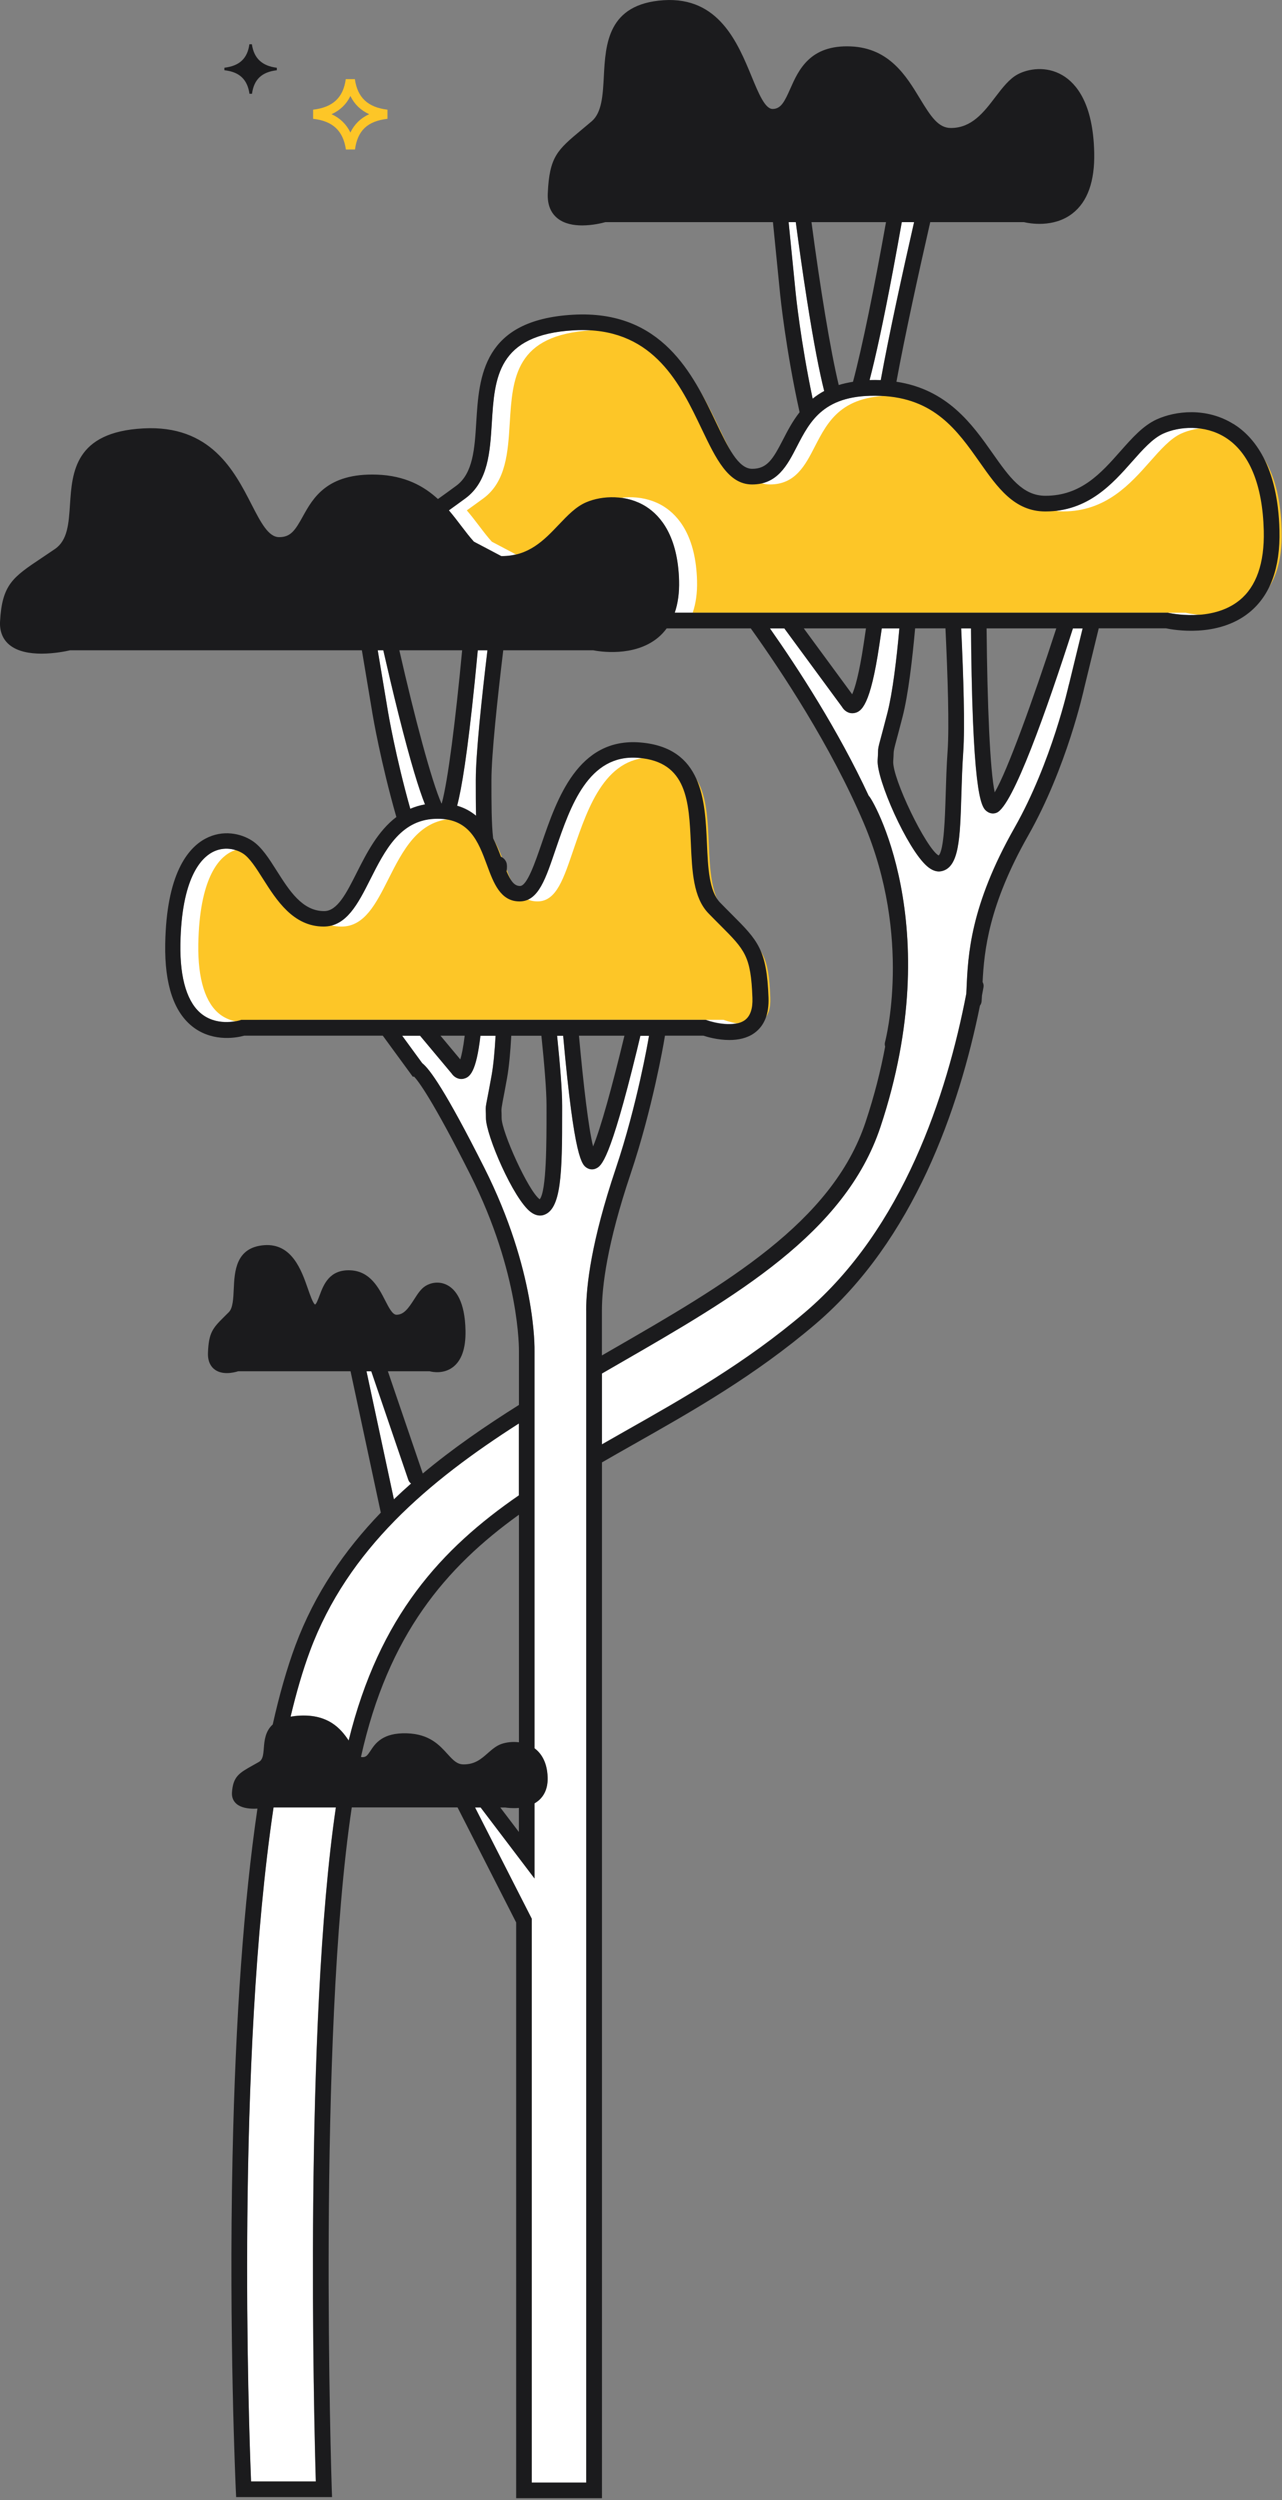 <svg xmlns="http://www.w3.org/2000/svg" width="533" height="1039" viewBox="0 0 533 1039" fill="none"><rect x="0" y="0" width="533" height="1039" fill="#808080" stroke="none"/><g clip-path="url(#clip0_65_364)"><path d="M515.26 249.42C503.79 258.73 486.03 254.7 485.85 254.66L485.48 254.57H280.5C281.81 250.76 282.43 246.36 282.3 241.32C281.82 222.82 274.64 214.38 268.69 210.57C260.57 205.35 250.29 205.86 243.7 208.66C239.41 210.5 235.95 214.13 232.29 217.98C226.17 224.42 219.84 231.07 208.53 231.07C208.47 231.07 208.41 231.05 208.35 231.05L197 225.07C195.27 223.17 193.57 220.96 191.74 218.55C190.15 216.45 188.46 214.23 186.59 212.05C188.69 210.54 190.98 208.9 193.49 207.05C202.95 200.08 203.7 187.73 204.44 175.78C205.6 156.88 206.7 139.05 238.53 137.22C239.75 137.15 240.94 137.12 242.1 137.12C272.05 137.12 282.91 159.82 291.69 178.2C297.61 190.59 302.73 201.28 312.65 201.28C323.17 201.28 327.27 193.32 331.24 185.62C336.82 174.79 342.59 163.58 365.94 164.46C388.44 165.3 398.01 178.89 407.26 192.02C414.68 202.56 421.68 212.5 434.58 212.5C452.32 212.5 462.48 201.01 470.64 191.79C475 186.86 479.12 182.21 483.54 180.17C490.25 177.1 500.83 176.38 509.34 181.7C519.37 187.97 524.91 201.39 525.38 220.54C525.7 234.01 522.29 243.73 515.25 249.45M444.39 284.34C444.32 284.66 437.31 316.58 421.75 344C403.34 376.43 402.43 396.97 401.83 410.57C401.8 411.37 401.76 412.14 401.73 412.9C393.65 454.87 375.51 510.52 334.77 545.25C310.03 566.34 284.45 580.8 259.72 594.8C256.52 596.61 253.37 598.4 250.23 600.2V570.75C252.67 569.34 255.11 567.93 257.55 566.52C305.77 538.74 351.31 512.5 366.02 468.3C394.03 384.07 362.15 330.79 361.16 330.7C348.51 303.47 331.75 277.71 320.08 261.1H326.07L350.02 293.67C350.94 295.27 352.79 296.65 355.02 296.29C358.17 295.8 361.83 293.16 365.56 268.07L366.59 261.1H373.9C372.76 273.69 371.11 287.74 368.9 296.3C367.52 301.64 366.66 304.86 366.11 306.89C365.13 310.52 365.05 310.82 365.01 312.66C365 313.28 364.98 314.18 364.86 315.81C364.3 323.72 377.12 352.76 385.41 359.93C387.48 361.72 389.5 362.41 391.42 361.98C398.75 360.38 399.11 348.47 399.65 330.45C399.82 324.65 400.01 318.64 400.44 312.49C401.18 301.99 400.52 281.02 399.58 261.09H403.67C403.69 263.92 403.71 266.76 403.75 269.62C404.57 333.22 408.27 335.75 410.47 337.26C411.62 338.05 413.01 338.21 414.29 337.69C421.07 334.94 435.21 294.78 446.03 261.09H450.08L444.41 284.36L444.39 284.34ZM243.7 544.51V1031.63H221.05V797.31L197.47 751.07H199.79L222.2 780.59V749.36C222.79 749.02 223.36 748.63 223.89 748.18C226.52 745.93 227.78 742.69 227.65 738.53C227.44 731.83 224.66 728.31 222.2 726.48V561.62C222.24 560.27 222.85 527.99 201.3 485.21C185.04 452.94 178.56 444.17 175.51 441.78L167.16 430.36H174.6L187.74 446.06C188.72 447.52 190.57 448.71 192.69 448.22C195.28 447.63 197.93 445.59 199.71 430.36H206.01C205.66 436.69 205.13 442.6 204.34 446.95C203.47 451.76 202.91 454.66 202.55 456.5C201.9 459.83 201.85 460.1 201.93 461.77C201.96 462.32 201.99 463.12 201.99 464.55C201.99 471.66 213.43 498.27 220.64 503.64C222.85 505.29 224.7 505.22 225.86 504.88C233.34 502.65 233.7 487.78 233.68 461.67V459.41C233.68 452.98 232.8 442.18 231.59 430.36H234.11C238.76 482.16 241.96 484.09 244.1 485.33C245.27 486.01 246.62 486.06 247.82 485.47C249.94 484.42 253.47 482.67 264.75 436.47C265.25 434.42 265.73 432.39 266.21 430.37H269.8L269.58 431.66C269.54 431.94 264.93 458.99 255.97 485.64C245.81 515.83 243.68 534.33 243.68 544.53M144.93 723.27C141.63 718.25 136.42 712.39 124.77 712.92C123.28 712.99 121.99 713.15 120.78 713.36C123.17 703.31 125.84 694.1 128.86 686C144.63 643.64 178.16 615.48 215.7 591.49V621.39C183.55 643.55 157.69 671.51 144.94 723.27M131.27 1031.17H104.35C103.4 1007.63 98.09 856.12 113.7 751.07H139.61C126.38 840.84 130.52 1005.58 131.27 1031.17ZM152.33 569.81H154.33L169.72 614.89C169.95 615.55 170.37 616.09 170.9 616.47C168.46 618.62 166.07 620.81 163.74 623.05L152.34 569.81H152.33ZM100.28 423.75L99.78 423.91C99.69 423.94 91.1 426.71 84.21 421.65C77.91 417.02 74.72 406.85 74.97 392.22C75.44 365 83.47 356.66 88.22 354.11C93.02 351.55 97.96 352.7 100.98 354.63C103.75 356.4 106.46 360.67 109.33 365.19C114.92 374 121.87 384.97 134.54 384.97C144.03 384.97 148.83 375.46 153.91 365.4C159.98 353.38 166.25 340.97 180.48 340.22C195.05 339.46 198.81 349.62 202.45 359.46C205.19 366.87 208.02 374.53 215.99 374.53C223.96 374.53 226.89 364.83 231.1 352.55C237.11 335.02 244.59 313.19 265.37 314.85C285.7 316.47 286.42 333 287.2 350.5C287.71 362.05 288.19 372.96 294.56 379.49C296.31 381.3 297.91 382.9 299.37 384.36C309.71 394.71 312.16 397.17 312.8 414.62C312.97 419.08 311.9 422.17 309.65 423.82C305.29 427 296.81 424.97 293.91 423.92L293.37 423.72H100.28V423.75ZM161.31 295.88L157.01 270.17H159.33C161.04 277.67 163.27 287.21 165.67 296.8C170.72 316.93 174.19 328.02 176.67 334.25C174.46 334.64 172.44 335.26 170.55 336.07C164.47 314.54 161.34 296.1 161.31 295.88ZM197.9 338.96C195.73 337.16 193.16 335.69 190.02 334.79C191.93 327.56 194.3 313.14 197.31 283.57C197.77 279.05 198.2 274.55 198.62 270.17H202.64C200.25 290.12 197.79 313.25 197.79 324.16C197.79 329.76 197.79 334.66 197.91 338.96M330.79 121.81L327.84 92.24H330.82C331.99 101.05 333.6 112.62 335.42 124.26C338.33 142.84 340.7 154.74 342.64 162.45C340.86 163.41 339.27 164.49 337.84 165.65C332.83 141.95 330.81 122.06 330.79 121.81ZM374.9 92.24H380.02C375.3 112.97 369.57 139.06 366.16 157.92C364.53 157.86 362.98 157.86 361.5 157.91C363.99 148.38 367.15 134.04 371.26 112.23C372.54 105.45 373.76 98.68 374.9 92.24Z" fill="white"></path><path d="M522.75 249.48C511.28 258.79 493.52 254.76 493.34 254.72L492.97 254.63H287.99C289.3 250.82 289.93 246.41 289.8 241.38C289.32 222.87 282.13 214.44 276.19 210.62C268.07 205.4 257.79 205.9 251.2 208.72C246.9 210.55 243.45 214.19 239.79 218.03C233.67 224.46 227.34 231.12 216.02 231.12C215.96 231.12 215.91 231.11 215.85 231.11L204.49 225.12C202.76 223.22 201.06 221.01 199.24 218.6C197.64 216.5 195.96 214.29 194.08 212.1C196.18 210.59 198.47 208.95 200.98 207.1C210.44 200.13 211.2 187.78 211.93 175.83C213.1 156.94 214.19 139.1 246.02 137.27C247.24 137.2 248.43 137.17 249.59 137.17C279.54 137.17 290.4 159.87 299.19 178.25C305.11 190.63 310.22 201.32 320.14 201.32C330.66 201.32 334.77 193.36 338.73 185.66C344.31 174.82 350.07 163.61 373.43 164.49C395.94 165.33 405.5 178.92 414.74 192.05C422.16 202.58 429.16 212.53 442.06 212.53C459.81 212.53 469.96 201.04 478.12 191.82C482.48 186.89 486.6 182.24 491.02 180.21C497.73 177.13 508.31 176.41 516.82 181.73C526.85 188 532.4 201.42 532.86 220.57C533.18 234.04 529.78 243.76 522.73 249.49M107.76 423.81L107.26 423.98C107.18 424.01 98.59 426.78 91.7 421.73C85.4 417.1 82.2 406.92 82.45 392.3C82.93 365.07 90.96 356.73 95.71 354.19C100.5 351.62 105.44 352.77 108.47 354.71C111.24 356.48 113.95 360.75 116.82 365.27C122.41 374.08 129.36 385.05 142.03 385.05C151.52 385.05 156.31 375.54 161.4 365.47C167.46 353.46 173.73 341.04 187.96 340.3C202.54 339.54 206.3 349.7 209.94 359.53C212.68 366.94 215.5 374.6 223.47 374.6C231.44 374.6 234.37 364.9 238.59 352.62C244.6 335.09 252.08 313.26 272.86 314.92C293.18 316.54 293.91 333.07 294.68 350.57C295.19 362.12 295.67 373.03 302.03 379.57C303.78 381.37 305.38 382.98 306.85 384.44C317.19 394.8 319.64 397.25 320.27 414.7C320.44 419.16 319.38 422.26 317.12 423.9C312.75 427.08 304.27 425.05 301.37 424L300.83 423.8H107.76V423.81Z" fill="#FDC627"></path><path d="M137.84 47.46C141.38 49.07 143.99 51.61 145.68 55.07C147.34 51.62 149.94 49.07 153.49 47.46C149.96 45.84 147.35 43.32 145.68 39.9C144.02 43.32 141.4 45.84 137.84 47.46ZM143.81 62.14C142.67 54.34 138.34 50.28 130.18 49.38V45.58C138.4 44.6 142.72 40.57 143.75 32.89H147.54C148.63 40.56 152.94 44.6 161.09 45.58V49.38C152.81 50.32 148.66 54.25 147.59 62.12L143.8 62.14H143.81Z" fill="#FDC627"></path><path d="M515.3 249.48C503.83 258.79 486.07 254.76 485.89 254.72L485.52 254.63H280.54C281.85 250.82 282.47 246.41 282.34 241.38C281.86 222.88 274.68 214.44 268.73 210.62C260.61 205.4 250.33 205.9 243.74 208.72C239.45 210.55 235.99 214.18 232.33 218.03C226.21 224.46 219.88 231.12 208.57 231.12C208.51 231.12 208.45 231.1 208.39 231.1L197.04 225.12C195.31 223.22 193.61 221.01 191.78 218.6C190.19 216.5 188.5 214.28 186.63 212.1C188.73 210.59 191.02 208.94 193.53 207.09C202.99 200.12 203.74 187.77 204.48 175.82C205.64 156.93 206.74 139.09 238.57 137.27C239.79 137.2 240.98 137.17 242.14 137.17C272.09 137.17 282.95 159.87 291.73 178.25C297.66 190.64 302.77 201.33 312.69 201.33C323.21 201.33 327.31 193.36 331.28 185.67C336.86 174.84 342.62 163.62 365.98 164.51C388.48 165.36 398.05 178.94 407.3 192.07C414.72 202.6 421.72 212.55 434.62 212.55C452.36 212.55 462.52 201.06 470.68 191.83C475.04 186.91 479.15 182.25 483.58 180.22C490.28 177.15 500.87 176.43 509.38 181.75C519.4 188.01 524.95 201.44 525.42 220.58C525.74 234.05 522.33 243.78 515.29 249.5M410.18 261.14H439.16C429.13 291.98 418.73 320.47 413.56 329.28C411.59 320 410.48 293.01 410.18 261.14ZM375.23 297.95C377.59 288.8 379.31 274.1 380.47 261.13H393.08C394.02 280.99 394.69 301.88 393.97 312.07C393.53 318.35 393.34 324.69 393.17 330.28C392.89 339.57 392.47 353.47 390.25 355.51C385.12 352.74 370.87 323.37 371.37 316.29C371.5 314.5 371.52 313.51 371.54 312.83C371.553 312.13 371.847 310.727 372.42 308.62C372.97 306.57 373.85 303.33 375.23 297.95ZM334.17 261.14H360.03L359.14 267.15C357.17 280.42 355.37 286.12 354.3 288.52L334.17 261.13V261.14ZM444.43 284.41C444.36 284.73 437.35 316.65 421.79 344.07C403.38 376.51 402.47 397.04 401.87 410.64C401.84 411.44 401.8 412.21 401.76 412.96C393.69 454.94 375.54 510.58 334.8 545.31C310.06 566.4 284.49 580.87 259.75 594.86C256.55 596.68 253.4 598.47 250.26 600.26V570.81C252.7 569.39 255.14 567.98 257.58 566.58C305.8 538.8 351.34 512.56 366.05 468.36C394.06 384.12 362.18 330.85 361.19 330.76C348.54 303.53 331.79 277.77 320.11 261.16H326.1L350.05 293.73C350.97 295.33 352.82 296.71 355.05 296.35C358.19 295.86 361.86 293.22 365.58 268.13L366.62 261.16H373.93C372.8 273.75 371.15 287.8 368.94 296.36C367.56 301.7 366.7 304.91 366.15 306.95C365.17 310.58 365.09 310.87 365.05 312.72C365.03 313.34 365.02 314.24 364.9 315.87C364.34 323.77 377.16 352.82 385.45 359.99C387.52 361.78 389.54 362.47 391.46 362.04C398.79 360.44 399.15 348.53 399.7 330.51C399.87 324.7 400.06 318.7 400.48 312.55C401.22 302.05 400.57 281.08 399.63 261.16H403.72C403.74 263.99 403.76 266.82 403.8 269.69C404.62 333.29 408.31 335.82 410.52 337.33C411.67 338.12 413.06 338.28 414.34 337.76C421.12 335.02 435.26 294.85 446.08 261.17H450.13L444.46 284.44L444.43 284.41ZM243.74 544.58V1031.7H221.09V797.38L197.51 751.14H199.83L222.24 780.66V749.43C222.83 749.09 223.4 748.7 223.93 748.25C226.55 746 227.82 742.75 227.69 738.6C227.48 731.9 224.7 728.38 222.24 726.55V561.69C222.27 560.33 222.89 528.05 201.34 485.27C185.08 453.01 178.6 444.23 175.55 441.84L167.2 430.42H174.65L187.79 446.13C188.77 447.59 190.62 448.78 192.74 448.3C195.33 447.71 197.98 445.68 199.76 430.43H206.06C205.71 436.77 205.18 442.67 204.39 447.03C203.52 451.84 202.96 454.74 202.6 456.58C201.95 459.91 201.9 460.17 201.98 461.85C202.01 462.4 202.04 463.2 202.04 464.63C202.04 471.74 213.48 498.34 220.69 503.72C222.9 505.37 224.75 505.3 225.91 504.96C233.39 502.74 233.75 487.86 233.73 461.76V459.5C233.73 453.06 232.85 442.27 231.63 430.44H234.15C238.8 482.24 242 484.17 244.14 485.42C245.31 486.1 246.66 486.14 247.86 485.56C249.98 484.51 253.51 482.76 264.79 436.56C265.29 434.51 265.77 432.48 266.25 430.45H269.84L269.62 431.75C269.58 432.02 264.97 459.08 256.01 485.73C245.85 515.91 243.72 534.41 243.72 544.62M215.73 751.32V761.32L208 751.14H210.03C210.77 751.26 213.04 751.56 215.74 751.32M186.03 728.89C182.68 725.19 178.52 720.59 169.16 720.31C159.04 720 156.02 724.55 154.04 727.56C152.7 729.58 152.2 730.22 150.62 730.22C150.43 730.22 150.26 730.17 150.08 730.11C161.36 679.29 185.4 651.29 215.75 629.47V724.04C213.1 723.71 210.47 724.03 208.43 724.75C206.25 725.53 204.51 727.07 202.81 728.55C200.07 730.96 197.5 733.23 192.77 733.23C190.1 733.23 188.55 731.66 186.03 728.88M144.97 723.33C141.67 718.31 136.45 712.45 124.81 712.98C123.33 713.05 122.03 713.21 120.82 713.42C123.21 703.37 125.88 694.16 128.9 686.06C144.67 643.7 178.2 615.54 215.74 591.55V621.45C183.59 643.61 157.72 671.57 144.97 723.33ZM131.31 1031.23H104.39C103.43 1007.69 98.13 856.18 113.74 751.13H139.66C126.44 840.9 130.57 1005.64 131.32 1031.23M152.37 569.87H154.37L169.76 614.96C169.99 615.62 170.41 616.15 170.94 616.53C168.5 618.68 166.11 620.88 163.78 623.11L152.38 569.86L152.37 569.87ZM193.2 430.41C192.57 435.57 191.89 438.58 191.37 440.26L183.14 430.41H193.21H193.2ZM224.39 498.39C219.68 495 208.55 470.32 208.55 464.61C208.55 463.01 208.51 462.13 208.48 461.52C208.453 460.927 208.62 459.687 208.98 457.8C209.34 455.94 209.91 453.02 210.78 448.18C211.64 443.45 212.2 437.13 212.57 430.42H225.09C226.32 442.33 227.22 453.19 227.22 459.48V461.74C227.22 474.29 227.24 495 224.38 498.4M259.61 430.41C254.59 451.26 249.72 468.96 246.58 476.42C244.66 468.69 242.59 451.02 240.71 430.41H259.61ZM368.01 434.93C366.18 444.76 363.56 455.21 359.87 466.29C345.95 508.14 301.44 533.78 254.32 560.93C252.97 561.71 251.61 562.5 250.25 563.28V544.57C250.25 534.85 252.32 517.11 262.2 487.76C271.33 460.63 276.01 433.1 276.06 432.78L276.46 430.4H292.46C294.01 430.92 298.41 432.2 303.25 432.2C306.81 432.2 310.61 431.5 313.68 429.27C317.8 426.28 319.77 421.33 319.52 414.57C318.79 394.56 315.11 390.88 304.19 379.94C302.75 378.5 301.17 376.92 299.43 375.13C294.79 370.37 294.36 360.66 293.91 350.39C293.13 332.67 292.16 310.62 266.11 308.54C240.3 306.49 231.55 331.99 225.16 350.61C222.47 358.44 219.13 368.19 216.2 368.19C213.86 368.19 212.37 366.22 210.61 362.11C210.86 360.5 210.84 359.21 210.5 358.34C210.06 357.26 209.27 356.47 208.27 356.03C207.35 353.56 206.32 350.94 205.03 348.39C204.32 342.38 204.32 333.47 204.32 324.23C204.32 313.59 206.83 290.23 209.23 270.24H246.65C248.91 270.69 263.58 273.22 273.53 265.02C274.92 263.88 276.11 262.57 277.18 261.14H312.14C324.75 278.76 345.44 309.92 359.07 341.95C379.41 389.72 368.07 432.62 367.96 433.05C367.78 433.69 367.82 434.34 368.01 434.93ZM100.31 423.81L99.82 423.98C99.73 424.01 91.14 426.78 84.25 421.72C77.95 417.09 74.76 406.91 75.01 392.29C75.48 365.06 83.51 356.73 88.26 354.18C93.06 351.62 98 352.76 101.02 354.7C103.79 356.47 106.5 360.74 109.36 365.27C114.96 374.08 121.91 385.05 134.57 385.05C144.06 385.05 148.86 375.54 153.94 365.47C160.01 353.46 166.28 341.05 180.51 340.3C195.08 339.54 198.84 349.7 202.48 359.54C205.21 366.95 208.05 374.61 216.02 374.61C223.99 374.61 226.92 364.92 231.13 352.64C237.15 335.11 244.62 313.27 265.4 314.94C285.73 316.56 286.45 333.09 287.23 350.59C287.74 362.14 288.23 373.05 294.58 379.59C296.34 381.4 297.94 383 299.4 384.46C309.74 394.81 312.19 397.27 312.83 414.73C313 419.19 311.93 422.28 309.68 423.93C305.31 427.11 296.84 425.08 293.94 424.03L293.4 423.82H100.31V423.81ZM161.35 295.95L157.05 270.24H159.37C161.08 277.74 163.31 287.28 165.71 296.87C170.76 317 174.23 328.09 176.71 334.32C174.5 334.7 172.47 335.33 170.59 336.14C164.51 314.6 161.38 296.17 161.35 295.95ZM197.94 339.03C195.77 337.23 193.2 335.77 190.06 334.87C191.97 327.64 194.34 313.22 197.35 283.65C197.81 279.14 198.24 274.63 198.65 270.25H202.67C200.28 290.2 197.82 313.33 197.82 324.24C197.82 329.84 197.82 334.74 197.94 339.04M192.14 270.24C189.4 299.28 186.24 324.52 183.66 333.87C183.61 333.87 183.56 333.87 183.52 333.87C179.4 324.53 172.34 297.98 166.03 270.24H192.15H192.14ZM330.83 121.88L327.88 92.31H330.86C332.03 101.12 333.63 112.69 335.46 124.33C338.37 142.91 340.74 154.82 342.68 162.52C340.9 163.48 339.31 164.55 337.88 165.72C332.88 142.02 330.85 122.13 330.83 121.88ZM368.36 92.31C363.51 119.51 358.5 144.16 354.64 158.66C352.52 159 350.52 159.44 348.71 160.01C345.18 145.3 340.93 119.13 337.38 92.31H368.36ZM374.94 92.31H380.06C375.34 113.03 369.61 139.13 366.19 157.99C364.57 157.93 363.02 157.93 361.54 157.97C364.03 148.45 367.19 134.1 371.3 112.29C372.58 105.51 373.8 98.74 374.94 92.31ZM512.84 176.22C501.55 169.17 488.57 170.78 480.88 174.3C475.2 176.9 470.65 182.06 465.82 187.51C457.77 196.62 449.44 206.03 434.64 206.03C425.12 206.03 419.61 198.21 412.64 188.31C404.25 176.39 393.94 161.85 372.7 158.64C376.17 139.63 382.02 113.06 386.75 92.32H425.74C427.77 92.8 437.99 94.85 445.91 88.69C452.15 83.84 455.18 75.36 454.93 63.47C454.5 43.01 447.51 34.66 441.7 31.26C434.94 27.29 427.48 28.58 423.14 30.88C419.61 32.76 416.81 36.43 413.85 40.3C409.03 46.64 404.03 53.19 395.33 53.19C390.14 53.19 387.04 48.52 382.41 40.87C376.77 31.57 369.73 19.99 353.79 19.29C336.69 18.53 331.99 29.15 328.55 36.9C326.18 42.25 324.67 45.28 321.21 45.28C318.05 45.28 315.35 38.73 312.49 31.79C306.71 17.77 298.79 -1.42 275.88 0.09C252.64 1.64 251.75 18.32 251.05 31.73C250.64 39.46 250.25 46.77 246.03 50.38C244.45 51.73 243.01 52.93 241.69 54.02C231.76 62.3 228.41 65.09 227.74 80.35C227.53 85 228.95 88.54 231.94 90.85C234.74 93.02 238.51 93.68 242.03 93.68C246.44 93.68 250.44 92.66 251.67 92.32H321.36L324.37 122.54C324.39 122.81 326.69 145.4 332.44 171.31C329.49 175.06 327.39 179.1 325.54 182.7C321.43 190.67 319 194.83 312.73 194.83C306.91 194.83 302.62 185.85 297.64 175.45C288.2 155.7 275.28 128.68 238.22 130.79C200.63 132.94 199.18 156.51 198.01 175.44C197.34 186.38 196.7 196.71 189.69 201.87C187.09 203.79 184.72 205.49 182.55 207.04C182.39 207.16 182.25 207.26 182.08 207.38C176.2 201.99 168.4 197.65 156.68 197.24C135.91 196.54 130.12 207.01 125.88 214.66C122.76 220.29 120.91 223.22 116.07 223.22C111.58 223.22 108.47 217.18 104.54 209.55C97.38 195.62 87.56 176.51 59.56 178.03C31.09 179.55 29.98 196.23 29.1 209.63C28.57 217.63 28.12 224.54 22.83 228.16C20.86 229.51 19.06 230.72 17.41 231.81C5.37 239.85 0.86 242.86 0.02 258.25C-0.21 262.31 1.13 265.67 3.89 267.96C7.34 270.82 12.49 271.64 17.28 271.64C22.7 271.64 27.65 270.59 29.14 270.24H150.45L154.93 297.02C154.96 297.25 158.3 316.91 164.79 339.53C157.09 345.34 152.38 354.61 148.33 362.63C144 371.22 140.25 378.63 134.77 378.63C125.68 378.63 120.28 370.11 115.06 361.87C111.8 356.72 108.71 351.85 104.72 349.31C100.14 346.38 92.65 344.64 85.38 348.53C78.05 352.46 69.19 363.24 68.69 392.26C68.39 409.33 72.4 421.03 80.59 427.05C89.09 433.3 99.05 431.09 101.51 430.4H159.15L171.61 447.43H172.18C173.77 449.1 179.62 456.57 195.54 488.18C216.31 529.39 215.75 561.18 215.75 561.58V583.85C201.73 592.65 188.18 601.98 175.77 612.35L161.26 569.86H178.63C180.01 570.22 184.42 571.01 188.19 568.22C191.87 565.51 193.67 560.4 193.54 553.04C193.32 540.61 189.35 535.89 186.06 534.11C182.61 532.25 179.04 533.05 176.86 534.43C174.99 535.6 173.64 537.71 172.21 539.94C169.72 543.82 167.85 546.37 164.84 546.37C163.18 546.37 161.68 543.44 160.09 540.34C157.49 535.27 153.94 528.33 145.81 527.91C136.92 527.44 134.5 533.97 132.89 538.29C132.22 540.06 131.47 542.06 130.96 542.11C130.11 541.61 128.84 537.95 128 535.53C125.37 527.97 121.39 516.56 109.79 517.46C97.96 518.4 97.51 528.42 97.18 535.74C97.01 539.59 96.83 543.57 95.18 545.25C94.46 545.98 93.8 546.63 93.2 547.22C88.33 552.02 86.77 553.94 86.46 562.23C86.32 566.15 87.93 568.17 89.31 569.17C90.82 570.28 92.65 570.62 94.34 570.62C96.35 570.62 98.17 570.13 99.01 569.86H145.74L158.32 628.6C143.27 644.21 130.87 662.16 122.82 683.78C119.34 693.14 116.19 704.11 113.39 716.64C110.25 719.47 109.93 723.38 109.69 726.39C109.45 729.5 109.23 731.3 107.57 732.25C106.68 732.77 105.86 733.22 105.12 733.63C99.46 736.79 96.88 738.24 96.44 744.95C96.32 746.83 96.96 748.45 98.31 749.62C100.15 751.22 103.05 751.65 105.68 751.65C106.15 751.65 106.59 751.63 107.03 751.6C101.38 789.99 97.91 838.32 96.68 896.28C95.1 970.69 98.01 1033.99 98.03 1034.62L98.18 1037.72H138.05L137.93 1034.35C137.86 1032.36 131.86 847.04 146.25 751.11H190.23L214.6 798.92V1038.18H250.27V607.73C254.45 605.32 258.67 602.92 262.97 600.49C287.97 586.35 313.83 571.73 339.04 550.24C380.01 515.32 398.81 460.43 407.43 417.89C407.82 417.39 408.06 416.78 408.11 416.1C408.16 415.32 408.21 414.52 408.26 413.7C408.48 412.55 408.69 411.4 408.9 410.27C409.04 409.49 408.88 408.74 408.52 408.1C409.17 395.15 411.05 376.18 427.46 347.26C443.51 318.99 450.51 287.11 450.79 285.84L456.81 261.12H484.8C487.82 261.76 506.29 265.13 519.38 254.54C528.1 247.49 532.33 236 531.95 220.39C531.3 193.31 521.21 181.41 512.86 176.19" fill="#1B1B1D"></path><path d="M104.73 18.39H103.68C102.89 24.29 99.58 27.39 93.29 28.14V29.19C99.54 29.88 102.85 32.99 103.72 38.98H104.77C105.57 33.01 108.86 29.91 115.09 29.2V28.15C108.95 27.41 105.56 24.22 104.73 18.4" fill="#1B1B1D"></path></g><defs><clipPath id="clip0_65_364"><rect width="532.9" height="1038.2" fill="white"></rect></clipPath></defs></svg>